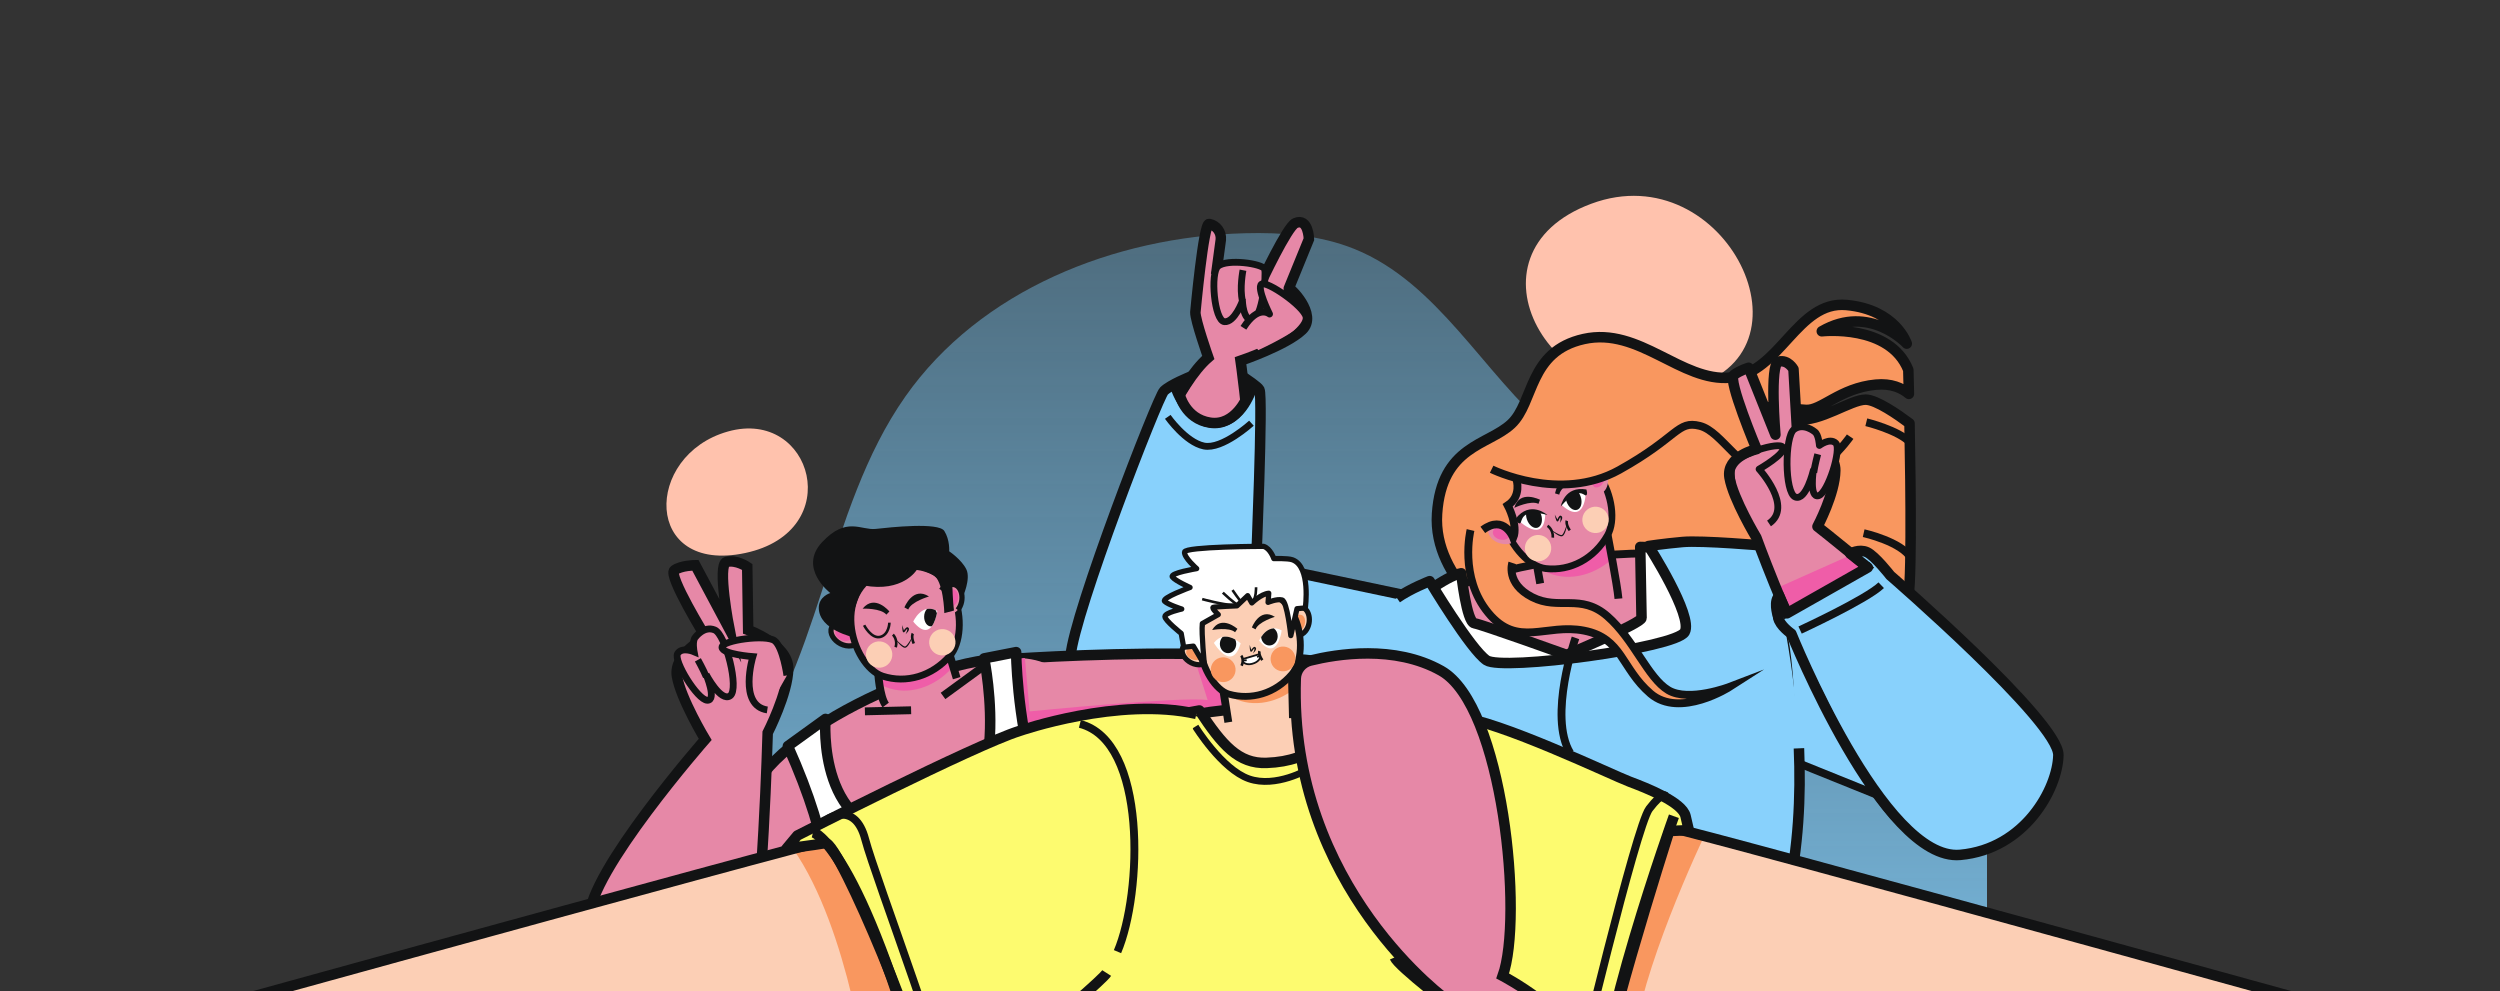 <svg width="1077" height="427" viewBox="0 0 1077 427" fill="none" xmlns="http://www.w3.org/2000/svg">
<rect x="0" y="0" width="1077" height="427" fill="#333333" stroke="none"/>
<path d="M856 294.079C849.178 285.033 841.376 276.739 832.491 269.441C784.717 230.2 714.918 226.083 668.065 185.747C638.692 160.459 619.481 121.865 583.566 107.289C568.672 101.245 552.246 100.053 536.179 100.482C480.112 101.979 422.259 124.941 390.016 170.835C355.242 220.331 354.22 288.768 315.419 335.174C297.094 357.088 271.338 372.66 256.504 397.075C250.845 406.387 247.108 416.56 245 427.136V472.626C246.416 480.588 248.498 488.435 251.155 495.984C258.647 517.278 270.147 536.747 282.914 555.455H856V294.079Z" fill="url(#paint0_linear_873_785)"/>
<path d="M685.544 87.763C743.49 66.267 785.547 153.187 726.667 167.205C667.785 181.225 627.597 109.259 685.544 87.763Z" fill="#FFC2AD"/>
<path d="M313.567 185.897C350.016 175.617 364.97 228.889 321.043 238.235C277.117 247.581 277.117 196.178 313.567 185.897Z" fill="#FFC2AD"/>
<path d="M668.576 488.477C675.599 487.81 667.721 579.066 666.41 593.726H756.752L739.331 442.747L749.85 415.694L614.169 406.345L483.828 593.726H612.941C620.517 577.353 661.647 489.135 668.576 488.477Z" fill="white"/>
<path d="M727.157 423.349C727.157 423.349 733.161 440.359 739.331 442.747" stroke="#121314" stroke-width="3.394" stroke-miterlimit="10" stroke-linejoin="round"/>
<path d="M595.293 433.67C595.293 433.67 611.346 436.345 621.666 418.381" stroke="#121314" stroke-width="3.394" stroke-miterlimit="10" stroke-linejoin="round"/>
<path d="M668.576 488.477C675.599 487.81 667.721 579.066 666.41 593.726H756.752L739.331 442.747L749.85 415.694L614.169 406.345L483.828 593.726H612.941C620.517 577.353 661.647 489.135 668.576 488.477Z" stroke="#121314" stroke-width="4.526" stroke-miterlimit="10" stroke-linejoin="round"/>
<path d="M803.695 172.166C797.229 172.166 784.004 181.865 774.307 180.689C764.608 179.514 754.78 174.959 754.78 174.959C754.78 174.959 771.074 175.987 777.834 176.574C784.593 177.162 792.527 167.171 808.103 165.701C814.754 165.073 819.31 167.127 822.353 169.685C822.209 163.328 822.102 159.352 822.102 159.352C814.115 139.383 784.828 142.712 784.828 142.712C805.462 130.731 821.437 148.036 821.437 148.036C821.437 148.036 816.777 133.393 795.477 131.396C774.178 129.399 766.856 160.684 745.557 162.68C724.256 164.677 706.284 140.715 682.323 146.04C658.36 151.365 661.022 173.329 651.038 182.649C641.054 191.967 621.086 191.967 619.088 221.255C617.091 250.542 649.041 269.845 649.041 269.845C649.041 269.845 639.722 278.498 665.682 287.15C691.641 295.804 706.284 280.494 725.587 282.492C744.89 284.488 744.89 296.469 780.833 302.46C816.777 308.45 815.446 276.501 815.446 276.501C785.493 300.463 761.531 265.185 761.531 265.185C798.14 290.479 820.771 265.852 820.771 265.852C800.561 274.693 775.561 263.826 759.914 254.647C784.473 265.096 818.735 259.735 821.437 259.195C823.725 258.737 823.181 211.732 822.618 182.389C817.733 178.721 808.351 172.166 803.695 172.166Z" fill="#F9975F"/>
<path d="M802.87 229.683C802.87 229.683 819.268 233.359 823.225 240.426" stroke="#121314" stroke-width="3.394" stroke-miterlimit="10"/>
<path d="M804 181.904C804 181.904 817.854 185.295 822.943 190.667" stroke="#121314" stroke-width="3.394" stroke-miterlimit="10"/>
<path d="M803.695 172.166C797.229 172.166 784.004 181.865 774.307 180.689C764.608 179.514 754.78 174.959 754.78 174.959C754.78 174.959 771.074 175.987 777.834 176.574C784.593 177.162 792.527 167.171 808.103 165.701C814.754 165.073 819.31 167.127 822.353 169.685C822.209 163.328 822.102 159.352 822.102 159.352C814.115 139.383 784.828 142.712 784.828 142.712C805.462 130.731 821.437 148.036 821.437 148.036C821.437 148.036 816.777 133.393 795.477 131.396C774.178 129.399 766.856 160.684 745.557 162.68C724.256 164.677 706.284 140.715 682.323 146.04C658.36 151.365 661.022 173.329 651.038 182.649C641.054 191.967 621.086 191.967 619.088 221.255C617.091 250.542 649.041 269.845 649.041 269.845C649.041 269.845 639.722 278.498 665.682 287.15C691.641 295.804 706.284 280.494 725.587 282.492C744.89 284.488 744.89 296.469 780.833 302.46C816.777 308.45 815.446 276.501 815.446 276.501C785.493 300.463 761.531 265.185 761.531 265.185C798.14 290.479 820.771 265.852 820.771 265.852C800.561 274.693 775.561 263.826 759.914 254.647C784.473 265.096 818.735 259.735 821.437 259.195C823.725 258.737 823.181 211.732 822.618 182.389C817.733 178.721 808.351 172.166 803.695 172.166Z" stroke="#121314" stroke-width="4.526" stroke-miterlimit="10" stroke-linejoin="round"/>
<path d="M621.194 356.103C621.194 356.103 498.747 338.954 468.041 277.368C468.041 277.368 495.073 176.044 520.532 153.995C520.532 153.995 514.865 137.873 514.964 134.523C514.964 134.523 518.492 96.066 520.875 96.478C520.899 96.483 520.923 96.486 520.948 96.49C524.118 97.069 526.249 100.093 525.919 103.3L524.171 116.311L543.176 121.891C543.176 121.891 554.517 97.65 558.034 96.124C563.698 93.666 563.879 103.028 563.879 103.028L555.198 124.298C555.232 123.159 567.99 135.514 560.948 142.153C553.907 148.792 534.431 155.406 534.431 155.406C534.431 155.406 546.16 236.697 533.494 252.184C533.494 252.184 623.286 250.671 634.57 278.158C645.855 305.646 621.194 356.103 621.194 356.103Z" fill="#E688A7"/>
<path d="M621.194 356.103C621.194 356.103 498.747 338.954 468.041 277.368C468.041 277.368 495.073 176.044 520.532 153.995C520.532 153.995 514.865 137.873 514.964 134.523C514.964 134.523 518.492 96.066 520.875 96.478C520.899 96.482 520.923 96.486 520.948 96.49C524.118 97.069 526.249 100.093 525.919 103.3L524.171 116.311L543.176 121.891C543.176 121.891 554.517 97.65 558.034 96.124C563.698 93.666 563.879 103.028 563.879 103.028L555.198 124.298C555.232 123.159 567.99 135.514 560.948 142.153C553.907 148.792 534.431 155.406 534.431 155.406C534.431 155.406 546.16 236.697 533.494 252.184C533.494 252.184 623.286 250.671 634.57 278.158C645.855 305.646 621.194 356.103 621.194 356.103Z" stroke="#121314" stroke-width="4.526" stroke-miterlimit="10"/>
<path d="M541.134 242.965C541.134 242.965 544.18 171.105 542.548 167.842C541.937 166.618 536.461 162.973 536.461 162.973L537.331 170.971C537.331 170.971 532.21 183.733 521.333 182.101C510.455 180.469 508.117 169.755 508.117 169.755L512.811 162.277C512.811 162.277 504.151 165.736 501.431 168.455C498.712 171.175 462.817 263.632 461.185 282.668C461.185 282.668 530.8 361.529 623.801 361.529C623.801 361.529 647.116 301.929 641.169 264.017L541.134 242.965Z" fill="#88D1FC"/>
<path d="M503.072 179.579C503.072 179.579 510.718 190.503 518.638 192.142C526.557 193.78 539.12 182.311 539.12 182.311" stroke="#121314" stroke-width="2.942" stroke-miterlimit="10" stroke-linejoin="round"/>
<path d="M541.134 242.965C541.134 242.965 544.18 171.105 542.548 167.842C541.937 166.618 536.461 162.973 536.461 162.973L537.331 170.971C537.331 170.971 532.21 183.733 521.333 182.101C510.455 180.47 508.117 169.755 508.117 169.755L512.811 162.277C512.811 162.277 504.151 165.736 501.431 168.455C498.712 171.175 462.817 263.632 461.185 282.668C461.185 282.668 530.8 361.529 623.801 361.529C623.801 361.529 647.116 301.929 641.169 264.017L541.134 242.965Z" stroke="#121314" stroke-width="4.526" stroke-miterlimit="10" stroke-linejoin="round"/>
<path d="M505.95 167.128C505.95 167.128 510.994 182.779 523.34 182.606C535.687 182.431 540.035 166.781 540.035 166.781" stroke="#121314" stroke-width="3.394" stroke-miterlimit="10"/>
<path d="M524.712 114.689C528.678 111.345 543.865 113.603 544.767 115.891C545.669 118.18 543.689 137.123 539.6 137.714C535.51 138.304 535.249 129.635 535.249 129.635C535.249 129.635 531.872 138.973 527.489 138.585C523.105 138.197 521.318 117.55 524.712 114.689Z" fill="#E688A7"/>
<path d="M535.477 116.409C535.477 116.409 533.929 124.293 535.249 129.635" stroke="#121314" stroke-width="2.942" stroke-miterlimit="10"/>
<path d="M524.712 114.689C528.678 111.345 543.865 113.603 544.767 115.891C545.669 118.18 543.689 137.123 539.6 137.714C535.51 138.304 535.249 129.635 535.249 129.635C535.249 129.635 531.872 138.973 527.489 138.585C523.105 138.197 521.318 117.55 524.712 114.689Z" stroke="#121314" stroke-width="2.942" stroke-miterlimit="10" stroke-linejoin="round"/>
<path d="M542.025 150.849C542.025 150.849 563.669 141.106 562.644 136.448C561.62 131.79 545.69 120.833 543.465 122.407C541.239 123.981 546.918 135.291 546.918 135.291C546.918 135.291 542.104 131.082 535.663 141.226" fill="#E688A7"/>
<path d="M551.525 148.706C551.525 148.706 563.669 141.106 562.644 136.448C561.62 131.79 545.69 120.833 543.465 122.406C541.239 123.981 546.918 135.291 546.918 135.291C546.918 135.291 542.104 131.081 535.663 141.226" stroke="#121314" stroke-width="2.942" stroke-miterlimit="10" stroke-linejoin="round"/>
<path d="M713.037 240.443C713.037 240.443 750.325 231.284 766.681 239.79C783.034 248.294 868.078 314.366 868.078 314.366L837.985 354.271L722.85 307.825L713.037 240.443Z" fill="#88D1FC"/>
<path d="M713.037 240.443C713.037 240.443 750.325 231.284 766.681 239.79C783.034 248.294 868.078 314.366 868.078 314.366L837.985 354.271L722.85 307.825L713.037 240.443Z" stroke="#121314" stroke-width="3.394" stroke-miterlimit="10"/>
<path d="M614.169 403.462C614.169 403.462 606.439 345.539 604.727 274.267C603.939 241.387 742.087 226.581 759.629 249.239C780.707 276.464 771.523 399.49 749.85 412.811C728.179 426.131 614.317 422.285 614.169 403.462Z" fill="#E688A7"/>
<path d="M614.169 403.462C614.169 403.462 606.439 345.539 604.727 274.267C603.939 241.387 742.087 226.581 759.629 249.239C780.707 276.464 771.523 399.49 749.85 412.811C728.179 426.131 614.317 422.285 614.169 403.462Z" stroke="#121314" stroke-width="3.394" stroke-miterlimit="10"/>
<path d="M629.5 246.961C629.5 246.961 631.768 267.938 635.17 268.506C638.572 269.072 674.857 282.112 674.857 282.112C674.857 282.112 707.174 268.506 707.174 266.237C707.174 263.97 706.607 235.622 706.607 235.622L729.286 236.188L737.79 280.411L719.08 307.625L660.117 314.43L617.594 302.523L607.956 260.001C607.956 260.001 622.697 248.095 629.5 246.961Z" fill="white"/>
<path d="M629.5 246.961C629.5 246.961 631.768 267.938 635.17 268.506C638.572 269.072 674.857 282.112 674.857 282.112C674.857 282.112 707.174 268.506 707.174 266.237C707.174 263.97 706.607 235.622 706.607 235.622L729.286 236.188L737.79 280.411L719.08 307.625L660.117 314.43L617.594 302.523L607.956 260.001C607.956 260.001 622.697 248.095 629.5 246.961Z" stroke="#121314" stroke-width="4.526" stroke-miterlimit="10" stroke-linejoin="round"/>
<path d="M615.894 250.362C615.894 250.362 633.581 279.904 640.439 284.475C647.297 289.046 721.969 279.142 725.777 272.284C729.587 265.426 710.206 235.215 710.206 235.215C710.206 235.215 716.483 234.253 724.865 233.491C733.247 232.729 760.562 235.114 760.562 235.114C760.562 235.114 785.972 315.715 769.971 386.576C769.971 386.576 769.209 420.865 763.876 423.15C758.541 425.436 613.771 420.865 601.58 414.007C589.389 407.149 603.866 373.623 603.866 373.623C603.866 373.623 595.287 271.394 596.049 264.536C596.811 257.679 615.894 250.362 615.894 250.362Z" fill="#88D1FC"/>
<path d="M612.493 400.036C613.64 400.799 682.819 418.764 696.197 416.852C709.574 414.942 764.231 390.48 764.231 390.48" stroke="#121314" stroke-width="3.394" stroke-miterlimit="10"/>
<path d="M601.79 257.632C607.656 253.52 615.894 250.362 615.894 250.362C615.894 250.362 633.582 279.903 640.439 284.475C647.297 289.046 721.969 279.141 725.777 272.284C729.587 265.426 710.207 235.215 710.207 235.215C710.207 235.215 716.483 234.253 724.865 233.491C733.247 232.729 760.562 235.114 760.562 235.114" stroke="#121314" stroke-width="4.526" stroke-miterlimit="10" stroke-linejoin="round"/>
<path d="M774.985 322.378C775.852 343.017 774.789 365.238 769.971 386.576C769.971 386.576 769.209 420.865 763.876 423.15C758.541 425.436 613.771 420.865 601.58 414.007C589.39 407.149 603.866 373.623 603.866 373.623C603.866 373.623 599.151 317.429 597.023 285.573" stroke="#121314" stroke-width="4.526" stroke-miterlimit="10" stroke-linejoin="round"/>
<path d="M678.722 274.8C678.722 274.8 666.862 308.59 676.429 324.377" stroke="#121314" stroke-width="3.394" stroke-miterlimit="10"/>
<path d="M689.411 225.345C684.91 224.113 663.028 234.215 663.028 234.215C663.028 234.215 655.646 260.69 680.985 260.831C701.901 260.947 693.913 226.577 689.411 225.345Z" fill="#E688A7"/>
<path d="M663.028 234.215C663.028 234.215 684.91 224.114 689.411 225.346C691.416 225.895 694.108 233.022 694.633 240.746C685.993 248.456 674.404 250.884 665.132 245.926C664.096 245.372 663.049 244.413 662.045 243.174C661.911 238.25 663.028 234.215 663.028 234.215Z" fill="#EF5DA8"/>
<path d="M662.045 243.173C662.244 244.383 663.516 251.382 663.516 251.382" stroke="#121314" stroke-width="3.394" stroke-miterlimit="10"/>
<path d="M692.567 230.518C692.567 230.518 696.754 252.176 697.232 257.902" stroke="#121314" stroke-width="3.394" stroke-miterlimit="10"/>
<path d="M660.441 198.401C686.847 185.1 699.455 218.342 692.567 230.518C686.787 240.735 676.502 246.122 665.937 244.939C652.066 243.384 634.335 211.551 660.441 198.401Z" fill="#E688A7"/>
<path d="M660.441 198.401C686.847 185.1 699.455 218.342 692.567 230.518C686.787 240.735 676.502 246.122 665.937 244.939C652.066 243.384 634.335 211.551 660.441 198.401Z" stroke="#121314" stroke-width="2.942" stroke-miterlimit="10"/>
<path d="M665.712 221.184C665.712 221.184 657.179 216.632 654.108 224.139C654.108 224.139 665.403 235.122 665.712 221.184Z" fill="white"/>
<path d="M663.908 221.681C663.734 221.152 663.497 220.677 663.234 220.239C661.618 219.794 659.462 219.528 657.547 220.359C657.332 221.343 657.383 222.518 657.776 223.71C658.625 226.272 660.686 227.895 662.379 227.335C664.07 226.774 664.757 224.243 663.908 221.681Z" fill="#121314"/>
<path d="M666.614 221.852C666.614 221.852 659.2 215.271 652.865 223.553C652.865 223.553 653.92 225.922 654.892 225.426C655.863 224.93 654.696 218.637 666.614 221.852Z" fill="#121314"/>
<path d="M672.813 217.612C672.813 217.612 676.365 208.818 683.164 211.984C683.164 211.984 683.049 226.716 672.813 217.612Z" fill="white"/>
<path d="M680.963 213.977C680.611 212.911 680.043 212.024 679.387 211.373C677.263 211.714 675.639 213.216 674.539 214.664C674.596 215.105 674.682 215.553 674.832 216.006C675.681 218.568 677.74 220.191 679.434 219.631C681.126 219.07 681.812 216.538 680.963 213.977Z" fill="#121314"/>
<path d="M672.38 218.166C672.38 218.166 673.917 209.221 683.416 210.865C683.416 210.865 684.188 213.135 683.217 213.409C682.247 213.682 680.364 209.03 672.38 218.166Z" fill="#121314"/>
<path d="M691.726 220.351C693.723 222.771 693.378 226.351 690.959 228.347C688.538 230.344 684.957 229.999 682.961 227.579C680.965 225.158 681.309 221.577 683.73 219.581C686.15 217.586 689.731 217.93 691.726 220.351Z" fill="#FCCFB5"/>
<path d="M666.979 232.527C668.974 234.947 668.629 238.527 666.209 240.523C663.789 242.519 660.209 242.175 658.212 239.754C656.216 237.334 656.562 233.754 658.981 231.758C661.402 229.762 664.982 230.106 666.979 232.527Z" fill="#FCCFB5"/>
<path d="M687.367 200.186C684.917 200.725 683.938 202.027 683.258 203.614C684.786 206.666 686.836 210.316 688.948 212.76C690.167 212.484 691.267 211.715 691.898 210.51C694.342 205.845 691.507 199.276 687.367 200.186Z" fill="#E688A7"/>
<path d="M687.674 202.358C685.677 202.965 684.968 205.535 685.363 207.53C685.802 208.287 686.258 209.035 686.727 209.754C687.228 210.033 687.852 210.095 688.593 209.834C692.532 208.444 691.34 201.242 687.674 202.358Z" fill="#EF5DA8"/>
<path d="M652.387 225.457C652.387 225.457 644.117 222.24 641.532 227.169C638.948 232.098 649.395 238.255 654.752 231.36L652.387 225.457Z" fill="#E688A7"/>
<path d="M643.499 228.202C641.456 231.445 648.09 234.491 650.467 231.057C652.846 227.623 645.54 224.958 643.499 228.202Z" fill="#EF5DA8"/>
<path d="M669.787 221.683L670.934 223.793C670.934 223.793 671.637 221.907 672.331 222.151C674.134 222.783 671.787 225.462 671.958 225.313C672.129 225.163 672.564 222.522 672.117 222.943C671.668 223.363 671.548 224.705 670.907 224.661C670.265 224.617 669.787 221.683 669.787 221.683Z" fill="#121314"/>
<path d="M669.924 212.553C669.924 212.553 671.629 202.765 679.349 205.813C679.349 205.813 672.321 209.476 671.731 213.099L669.924 212.553Z" fill="#121314"/>
<path d="M663.417 215.289C663.417 215.289 654.569 210.771 652.365 218.771C652.365 218.771 659.518 215.357 662.767 217.062L663.417 215.289Z" fill="#121314"/>
<path d="M641.532 227.169C641.532 227.169 646.728 221.901 651.928 231.698C651.928 231.698 653.128 223.7 649.528 217.701C649.528 217.701 654.326 215.102 653.328 206.703C653.328 206.703 688.92 211.303 696.718 201.904C696.718 201.904 690.919 181.909 664.325 185.107C644.646 187.476 630.537 210.642 641.532 227.169Z" fill="#F9975F"/>
<path d="M653.328 206.703C653.328 206.703 655.574 213.712 649.529 217.701C649.529 217.701 654.08 226.194 651.928 231.698C651.928 231.698 648.019 221.396 638.798 228.275" stroke="#121314" stroke-width="3.394" stroke-miterlimit="10"/>
<path d="M642.599 202.139C642.599 202.139 671.954 216.718 697.546 202.48C723.137 188.24 722.53 181.032 732.259 183.464C741.987 185.896 749.505 203.805 766.086 206.459C782.67 209.112 797.042 188.108 797.042 188.108" stroke="#121314" stroke-width="3.394" stroke-miterlimit="10"/>
<path d="M668.157 228.229C668.955 228.712 669.737 229.206 670.538 229.654C670.943 229.869 671.341 230.089 671.753 230.258C672.139 230.425 672.636 230.584 672.858 230.472C673.137 230.332 673.398 229.914 673.593 229.53C673.803 229.136 673.975 228.715 674.152 228.292C674.492 227.441 674.781 226.561 675.093 225.682C675.005 226.613 674.818 227.53 674.555 228.431C674.436 228.886 674.259 229.327 674.064 229.766C673.842 230.191 673.642 230.652 673.101 230.972C672.768 231.117 672.481 231.056 672.236 230.997C671.986 230.932 671.757 230.844 671.54 230.738C671.107 230.524 670.696 230.291 670.315 230.015C669.542 229.481 668.815 228.894 668.157 228.229Z" fill="#121314"/>
<path d="M666.668 226.532C666.668 226.532 669.189 228.041 668.948 231.613" stroke="#121314" stroke-width="1.131" stroke-miterlimit="10"/>
<path d="M674.985 224.335C674.985 224.335 674.42 225.767 676.24 228.479" stroke="#121314" stroke-width="1.131" stroke-miterlimit="10"/>
<path d="M633.505 228.347C633.505 228.347 628.492 248.687 641.169 264.016C653.844 279.346 665.931 268.439 682.44 271.681C698.948 274.924 698.359 287.894 711.035 298.802C723.711 309.709 745.23 295.854 745.23 295.854C745.23 295.854 727.542 302.635 718.699 297.328C709.855 292.021 703.96 275.513 692.463 265.49C680.965 255.468 671.532 263.132 660.036 257.236C648.539 251.341 651.486 242.497 651.486 242.497L633.505 228.347Z" fill="#F9975F"/>
<path d="M633.505 228.347C633.505 228.347 628.492 248.687 641.169 264.016C653.844 279.346 665.931 268.439 682.44 271.681C698.948 274.924 698.359 287.894 711.035 298.802C723.711 309.709 745.23 295.854 745.23 295.854C745.23 295.854 727.542 302.635 718.699 297.328C709.855 292.021 703.96 275.513 692.463 265.49C680.965 255.468 671.532 263.132 660.036 257.236C648.539 251.341 651.486 242.497 651.486 242.497" stroke="#121314" stroke-width="3.394" stroke-miterlimit="10"/>
<path d="M756.634 231.581C756.634 231.581 746.633 214.986 745.062 205.736C743.493 196.485 756.74 193.494 756.74 193.494C756.74 193.494 744.2 163.609 746.924 161.555C749.65 159.5 753.312 158.439 753.312 158.439L764.842 187.261C764.842 187.261 762.233 156.805 766.244 155.79C770.256 154.776 772.632 159.062 772.632 159.062L774.24 186.748C774.24 186.748 790.757 192.647 790.644 202.665C790.53 212.682 782.962 226.842 782.962 226.842C782.962 226.842 888.676 309.379 883.272 330.552C877.867 351.725 852.374 359.612 838.141 360.06C803.364 361.155 756.634 231.581 756.634 231.581Z" fill="#E688A7"/>
<path d="M797.9 238.846L765.151 253.461C768.258 261.061 772.091 270.083 776.445 279.622L804.554 272.093L814.961 253.082C808.673 247.73 802.83 242.878 797.9 238.846Z" fill="#EF5DA8"/>
<path d="M756.634 231.581C756.634 231.581 746.633 214.986 745.062 205.736C743.493 196.485 756.74 193.494 756.74 193.494C756.74 193.494 744.2 163.609 746.924 161.555C749.65 159.5 753.312 158.439 753.312 158.439L764.842 187.261C764.842 187.261 762.233 156.805 766.244 155.79C770.256 154.776 772.632 159.062 772.632 159.062L774.24 186.748C774.24 186.748 790.757 192.647 790.644 202.665C790.53 212.682 782.962 226.842 782.962 226.842C782.962 226.842 888.676 309.379 883.272 330.552C877.867 351.725 852.374 359.612 838.141 360.06C803.364 361.155 756.634 231.581 756.634 231.581Z" stroke="#121314" stroke-width="4.526" stroke-miterlimit="10" stroke-linejoin="round"/>
<path d="M769.826 264.216L804.619 244.469L797.097 238.513C797.097 238.513 800.858 236.319 804.306 237.887C807.753 239.453 814.336 247.917 814.336 247.917C814.336 247.917 887.058 310.921 886.744 325.34C886.431 339.759 872.325 365.776 844.428 368.283C811.244 371.266 771.706 272.993 771.706 272.993C771.706 272.993 766.691 269.545 766.064 266.097C765.437 262.649 766.388 256.502 766.388 256.502L769.826 264.216Z" fill="#88D1FC"/>
<path d="M775.478 271.426C775.478 271.426 804.075 258.228 810.429 252.116" stroke="#121314" stroke-width="3.394" stroke-miterlimit="10"/>
<path d="M769.826 264.216L804.619 244.469L797.097 238.513C797.097 238.513 800.858 236.319 804.306 237.887C807.753 239.453 814.336 247.917 814.336 247.917C814.336 247.917 887.058 310.921 886.744 325.34C886.431 339.759 872.325 365.776 844.428 368.283C811.244 371.266 771.706 272.993 771.706 272.993C771.706 272.993 766.691 269.545 766.064 266.097C765.437 262.649 766.388 256.502 766.388 256.502L769.826 264.216Z" stroke="#121314" stroke-width="4.526" stroke-miterlimit="10" stroke-linejoin="round"/>
<path d="M767.787 265.253C767.787 265.253 803.528 245.7 806.27 243.312" stroke="#121314" stroke-width="3.394" stroke-miterlimit="10"/>
<path d="M821.929 357.35C802.024 343.106 771.706 272.993 771.706 272.993C771.706 272.993 766.305 269.707 765.292 265.068C765.292 265.068 763.156 258.482 766.328 256.144" stroke="#121314" stroke-width="3.394" stroke-miterlimit="10"/>
<path d="M781.746 185.988C781.746 185.988 776.939 181.926 772.857 184.992C768.776 188.058 768.778 212.313 773.408 214.112C778.039 215.912 781.186 202.617 781.186 202.617C781.186 202.617 779.362 214.694 783.424 213.551C787.487 212.408 793.431 193.418 790.873 190.923C788.316 188.427 783.793 191.9 783.793 191.9C783.793 191.9 783.522 187.125 781.746 185.988Z" fill="#E688A7"/>
<path d="M783.071 195.675C783.071 195.675 781.824 200.349 781.357 203.621" stroke="#121314" stroke-width="2.942" stroke-miterlimit="10" stroke-linejoin="round"/>
<path d="M781.746 185.988C781.746 185.988 776.939 181.926 772.857 184.992C768.776 188.058 768.778 212.313 773.408 214.112C778.039 215.912 781.186 202.617 781.186 202.617C781.186 202.617 779.362 214.694 783.424 213.551C787.487 212.408 793.431 193.418 790.873 190.923C788.316 188.427 783.793 191.9 783.793 191.9C783.793 191.9 783.522 187.125 781.746 185.988Z" stroke="#121314" stroke-width="2.942" stroke-miterlimit="10" stroke-linejoin="round"/>
<path d="M748.073 215.739C748.073 215.739 744.368 204.038 746.413 199.949C748.457 195.86 766.724 189.987 768.086 192.714C769.45 195.44 757.813 202.101 757.813 202.101C757.813 202.101 772.654 218.352 762.089 225.509" stroke="#121314" stroke-width="2.942" stroke-miterlimit="10" stroke-linejoin="round"/>
<path d="M396.083 508.697L399.111 524.587L390.787 593.444H611.74L523.946 423.11L396.083 508.697Z" fill="#121314"/>
<path d="M611.74 593.444L523.946 423.11L396.083 508.697L399.111 524.587L390.787 593.444" stroke="#E688A7" stroke-width="3.394" stroke-miterlimit="10"/>
<path d="M430.943 284.193C430.943 284.193 580.591 272.798 610.217 297.866L595.024 367.753L441.578 387.503L430.943 284.193Z" fill="#E688A7"/>
<path d="M430.943 284.193C430.943 284.193 580.591 272.798 610.217 297.866L595.024 367.753L441.578 387.503L430.943 284.193Z" stroke="#121314" stroke-width="4.526" stroke-miterlimit="10" stroke-linejoin="round"/>
<path d="M507.549 412.025C507.549 412.025 488.277 356.857 457.604 292.5C443.453 262.811 326.046 312.357 322.781 346.632C319.516 380.908 365.375 479.571 390.727 481.664C416.079 483.756 515.921 428.884 507.549 412.025Z" fill="#E688A7"/>
<path d="M440.529 283.56C403.924 280.619 325.441 318.697 322.781 346.632C319.516 380.908 365.375 479.571 390.727 481.664C416.079 483.756 515.921 428.884 507.549 412.025C507.549 412.025 495.845 378.522 476.163 333.278" stroke="#121314" stroke-width="4.526" stroke-miterlimit="10"/>
<path d="M441.298 384.782L540.37 364.667L572.305 285.524C554.868 282.981 534.114 281.926 513.943 281.674L520.247 301.578C508.825 299.947 443.562 306.472 443.562 306.472L441.52 283.503C434.858 283.895 430.943 284.193 430.943 284.193L441.298 384.782Z" fill="#EF5DA8"/>
<path d="M355.611 309.712C355.611 309.712 351.303 362.332 395.345 359.689C439.386 357.047 423.958 283.632 423.958 283.632L437.748 280.934C437.748 280.934 438.506 390.519 500.163 386.995L523.946 423.11C523.946 423.11 398.839 518.149 390.03 515.506C381.223 512.863 353.064 446.011 340.733 420.467C340.733 420.467 378.179 407.726 339.423 321.403L355.611 309.712Z" fill="white"/>
<path d="M379.247 479.362C379.247 479.362 420.506 489.343 433.149 480.693C445.793 472.042 497.699 408.156 497.699 408.156" stroke="#121314" stroke-width="4.526" stroke-miterlimit="10" stroke-linejoin="round"/>
<path d="M355.611 309.712C355.611 309.712 351.303 362.332 395.345 359.689C439.386 357.047 423.958 283.632 423.958 283.632L437.748 280.934C437.748 280.934 438.506 390.519 500.164 386.995L523.946 423.11C523.946 423.11 398.839 518.149 390.03 515.506C381.223 512.863 353.064 446.011 340.733 420.467C340.733 420.467 378.179 407.726 339.423 321.403L355.611 309.712Z" stroke="#121314" stroke-width="4.526" stroke-miterlimit="10" stroke-linejoin="round"/>
<path d="M253.821 395.609C253.579 375.835 303.802 318.534 303.802 318.534C303.802 318.534 293.289 301.088 291.638 291.364C289.987 281.64 304.087 274.576 304.087 274.576C304.087 274.576 287.64 247.859 290.504 245.7C293.369 243.54 299.552 243.502 299.552 243.502L314.228 271.024C314.228 271.024 308.794 243.14 313.012 242.074C317.23 241.007 321.902 244.224 321.902 244.224L322.312 271.404C322.312 271.404 339.675 277.605 339.555 288.135C339.435 298.667 330.722 315.678 330.722 315.678C330.722 315.678 328.566 394.484 322.885 416.742C317.203 438.999 290.386 448.651 275.442 447.762C260.498 446.873 254.063 415.382 253.821 395.609Z" fill="#E688A7"/>
<path d="M253.821 395.609C253.579 375.835 303.802 318.534 303.802 318.534C303.802 318.534 293.289 301.088 291.638 291.364C289.987 281.64 304.087 274.576 304.087 274.576C304.087 274.576 287.64 247.859 290.504 245.7C293.369 243.54 299.552 243.502 299.552 243.502L314.228 271.024C314.228 271.024 308.794 243.14 313.012 242.074C317.23 241.007 321.902 244.224 321.902 244.224L322.312 271.404C322.312 271.404 339.675 277.605 339.555 288.135C339.435 298.667 330.722 315.678 330.722 315.678C330.722 315.678 328.566 394.484 322.885 416.742C317.203 438.999 290.386 448.651 275.442 447.762C260.498 446.873 254.063 415.382 253.821 395.609Z" stroke="#121314" stroke-width="4.526" stroke-miterlimit="10"/>
<path d="M299.546 274.547C299.546 274.547 303.205 269.425 307.915 271.393C312.625 273.36 318.593 296.868 314.548 299.753C310.504 302.637 304.18 290.526 304.18 290.526C304.18 290.526 308.922 301.782 304.703 301.674C300.484 301.566 290.049 284.624 291.913 281.575C293.778 278.527 299.016 280.78 299.016 280.78C299.016 280.78 298.104 276.084 299.546 274.547Z" fill="#E688A7"/>
<path d="M300.646 284.262C300.646 284.262 303.004 288.485 304.262 291.542" stroke="#121314" stroke-width="2.942" stroke-miterlimit="10"/>
<path d="M299.546 274.547C299.546 274.547 303.205 269.425 307.915 271.393C312.625 273.36 318.593 296.868 314.548 299.753C310.504 302.637 304.18 290.526 304.18 290.526C304.18 290.526 308.922 301.782 304.703 301.674C300.484 301.566 290.049 284.624 291.913 281.575C293.778 278.527 299.016 280.78 299.016 280.78C299.016 280.78 298.104 276.084 299.546 274.547Z" stroke="#121314" stroke-width="2.942" stroke-miterlimit="10"/>
<path d="M339.002 290.994C339.002 290.994 337.31 278.839 333.704 276.028C330.099 273.216 311.084 275.778 311.027 278.825C310.97 281.872 324.339 282.878 324.339 282.878C324.339 282.878 317.938 303.933 330.555 305.847" fill="#E688A7"/>
<path d="M339.002 290.994C339.002 290.994 337.31 278.839 333.704 276.028C330.099 273.216 311.084 275.778 311.027 278.825C310.97 281.872 324.339 282.878 324.339 282.878C324.339 282.878 317.938 303.933 330.555 305.847" stroke="#121314" stroke-width="2.942" stroke-miterlimit="10"/>
<path d="M369.748 270.086C369.748 270.086 362.296 265.268 358.772 269.575C355.248 273.883 364.24 282.019 370.876 276.344L369.748 270.086Z" fill="#E688A7"/>
<path d="M369.748 270.086C369.748 270.086 362.296 265.268 358.772 269.575C355.248 273.883 364.24 282.019 370.876 276.344L369.748 270.086Z" stroke="#121314" stroke-width="2.263" stroke-miterlimit="10"/>
<path d="M360.489 270.983C357.835 273.749 363.719 278.069 366.741 275.184C369.763 272.299 363.144 268.217 360.489 270.983Z" fill="#EF5DA8"/>
<path d="M403.405 272.799C398.793 272.083 378.192 284.592 378.192 284.592C378.192 284.592 373.847 311.73 399.039 309.008C419.835 306.763 408.016 273.515 403.405 272.799Z" fill="#E688A7"/>
<path d="M372.602 306.449L392.508 305.974" stroke="#121314" stroke-width="3.394" stroke-miterlimit="10"/>
<path d="M406.252 299.813L423.787 287.017" stroke="#121314" stroke-width="3.394" stroke-miterlimit="10"/>
<path d="M378.192 284.592C378.192 284.592 398.793 272.083 403.405 272.799C405.459 273.118 408.938 279.896 410.332 287.512C402.618 296.147 391.378 299.87 381.605 295.988C380.512 295.555 379.366 294.722 378.227 293.603C377.538 288.725 378.192 284.592 378.192 284.592Z" fill="#EF5DA8"/>
<path d="M409.225 282.517L412.132 292.149" stroke="#121314" stroke-width="3.394" stroke-miterlimit="10"/>
<path d="M378.302 289.436C378.302 289.436 378.845 300.109 381.559 303.727" stroke="#121314" stroke-width="3.394" stroke-miterlimit="10"/>
<path d="M384.227 244.587C412.772 236.878 418.423 271.979 409.225 282.518C401.504 291.359 390.345 294.564 380.234 291.277C366.961 286.961 356.006 252.207 384.227 244.587Z" fill="#E688A7"/>
<path d="M384.227 244.587C412.772 236.878 418.423 271.979 409.225 282.518C401.504 291.359 390.345 294.564 380.234 291.277C366.961 286.961 356.006 252.207 384.227 244.587Z" stroke="#121314" stroke-width="2.942" stroke-miterlimit="10"/>
<path d="M410.975 274.028C412.443 276.801 411.384 280.238 408.611 281.705C405.837 283.173 402.401 282.114 400.934 279.341C399.466 276.569 400.524 273.13 403.297 271.664C406.071 270.196 409.508 271.255 410.975 274.028Z" fill="#FCCFB5"/>
<path d="M383.755 279.329C385.222 282.102 384.164 285.539 381.391 287.008C378.618 288.474 375.181 287.416 373.713 284.644C372.246 281.87 373.304 278.433 376.077 276.965C378.85 275.498 382.287 276.556 383.755 279.329Z" fill="#FCCFB5"/>
<path d="M410.241 251.759C407.733 251.792 406.512 252.871 405.526 254.289C406.406 257.586 407.679 261.575 409.257 264.394C410.505 264.368 411.739 263.837 412.6 262.783C415.933 258.707 414.479 251.702 410.241 251.759Z" fill="#E688A7"/>
<path d="M412.6 262.783C415.933 258.707 414.479 251.702 410.241 251.759C407.733 251.792 406.512 252.871 405.526 254.289" stroke="#121314" stroke-width="2.263" stroke-miterlimit="10"/>
<path d="M410.103 253.948C408.025 254.141 406.813 256.515 406.799 258.548C407.077 259.378 407.371 260.202 407.687 261.001C408.12 261.376 408.72 261.562 409.497 261.456C413.636 260.888 413.92 253.594 410.103 253.948Z" fill="#EF5DA8"/>
<path d="M410.241 251.759C410.241 251.759 410.498 259.653 410.966 263.029L406.813 264.13C406.813 264.13 406.463 249.766 401.908 247.663C397.353 245.561 394.9 245.561 394.9 245.561C394.9 245.561 388.945 255.37 372.127 252.218C372.127 252.218 364.332 267.128 367.879 274.563C367.879 274.563 352.937 271.484 352.727 261.994C352.615 256.979 357.692 255.477 357.692 255.477C357.692 255.477 343.664 244.758 354.175 233.546C364.686 222.335 370.937 228.557 377.244 227.856C383.55 227.157 404.361 224.889 406.813 228.743C409.266 232.597 408.916 237.502 408.916 237.502C408.916 237.502 414.17 241.006 416.273 245.21C418.375 249.415 414.69 257.339 414.69 257.339L414.325 255.777C413.854 253.762 412.263 252.198 410.241 251.759Z" fill="#121314"/>
<path d="M393.422 267.788C393.422 267.788 397.123 259.419 403.792 263.22C403.792 263.22 401.784 277.992 393.422 267.788Z" fill="white"/>
<path d="M403.009 262.828C401.651 262.223 400.426 262.12 399.343 262.333C398.603 263.079 398.116 264.313 398.116 265.716C398.116 267.993 399.395 269.841 400.973 269.841C401.13 269.841 401.284 269.809 401.436 269.773C402.688 268.109 403.341 265.565 403.621 264.187C403.479 263.676 403.271 263.214 403.009 262.828Z" fill="#121314"/>
<path d="M372.263 269.349C372.263 269.349 375.415 275.495 379.377 274.342C383.069 273.266 383.157 268.247 383.157 268.247" stroke="#121314" stroke-width="1.131" stroke-miterlimit="10"/>
<path d="M388.69 269.274L389.388 271.57C389.388 271.57 390.458 269.866 391.088 270.245C392.727 271.226 389.887 273.379 390.086 273.267C390.283 273.155 391.242 270.654 390.718 270.976C390.195 271.298 389.807 272.589 389.187 272.416C388.567 272.244 388.69 269.274 388.69 269.274Z" fill="#121314"/>
<path d="M389.616 261.675C389.616 261.675 393.259 252.432 400.205 256.971C400.205 256.971 392.584 259.145 391.276 262.573L389.616 261.675Z" fill="#121314"/>
<path d="M383.149 263.423C383.149 263.423 376.843 255.746 371.627 262.201C371.627 262.201 379.548 261.928 381.846 264.789L383.149 263.423Z" fill="#121314"/>
<path d="M385.775 275.357C386.46 275.992 387.126 276.633 387.821 277.233C388.173 277.525 388.52 277.82 388.889 278.069C389.233 278.31 389.688 278.566 389.927 278.501C390.229 278.419 390.569 278.063 390.838 277.727C391.123 277.384 391.377 277.006 391.634 276.626C392.14 275.862 392.599 275.058 393.082 274.26C392.809 275.154 392.442 276.014 392.002 276.845C391.792 277.266 391.531 277.661 391.25 278.051C390.949 278.424 390.659 278.835 390.066 279.039C389.709 279.115 389.441 278.997 389.213 278.889C388.981 278.776 388.775 278.644 388.584 278.496C388.203 278.199 387.847 277.888 387.528 277.542C386.88 276.863 386.286 276.141 385.775 275.357Z" fill="#121314"/>
<path d="M384.659 273.396C384.659 273.396 386.824 275.381 385.869 278.832" stroke="#121314" stroke-width="1.131" stroke-miterlimit="10"/>
<path d="M393.246 272.919C393.246 272.919 392.405 274.207 393.642 277.23" stroke="#121314" stroke-width="1.131" stroke-miterlimit="10"/>
<path d="M479.13 456.823C479.13 456.823 470.3 402.548 466.774 335.554C465.147 304.647 584.488 292.912 602.576 319.792C620.664 346.672 627.034 448.856 607.007 461.968C586.981 475.08 479.776 474.525 479.13 456.823Z" fill="#FCCFB5"/>
<path d="M479.13 456.823C479.13 456.823 470.3 402.548 466.774 335.554C465.147 304.647 584.488 292.912 602.576 319.792C620.664 346.672 627.034 448.856 607.007 461.968C586.981 475.08 479.776 474.525 479.13 456.823Z" stroke="#121314" stroke-width="4.526" stroke-miterlimit="10" stroke-linejoin="round"/>
<path d="M456.182 504.428C486.103 505.221 541.085 516.644 550.403 516.269C571.869 515.405 611.06 497.642 632.169 494.696C632.77 460.044 619.027 338.023 608.283 322.057C604.201 315.991 589.458 307.473 577.618 305.117C574.066 317.282 566.155 327.9 545.644 328.66C533.58 329.107 526.534 321.069 516.693 306.072C490.173 310.702 465.484 318.665 466.186 332.012C467.66 360.017 453.887 483.904 456.182 504.428Z" fill="#FDFB6F"/>
<path d="M514.974 312.998C514.974 312.998 526.364 331.44 538.027 335.508C549.689 339.576 563.52 331.44 563.52 331.44" stroke="#121314" stroke-width="2.942" stroke-miterlimit="10"/>
<path d="M456.182 504.428C486.103 505.221 541.085 516.644 550.403 516.269C571.869 515.405 611.06 497.642 632.169 494.696C632.77 460.044 619.027 338.023 608.283 322.057C604.201 315.991 589.458 307.473 577.618 305.117C574.066 317.282 566.155 327.9 545.644 328.66C533.58 329.107 526.534 321.069 516.693 306.072C490.173 310.702 465.484 318.665 466.186 332.012C467.66 360.017 453.887 483.904 456.182 504.428Z" stroke="#121314" stroke-width="4.526" stroke-miterlimit="10" stroke-linejoin="round"/>
<path d="M520.317 278.612C520.317 278.612 513.242 274.174 509.982 278.273C506.721 282.371 515.286 289.91 521.456 284.486L520.317 278.612Z" fill="#FCCFB5"/>
<path d="M511.616 279.576C509.153 282.212 514.745 286.201 517.552 283.447C520.358 280.696 514.078 276.939 511.616 279.576Z" fill="#F9975F"/>
<path d="M520.317 278.612C520.317 278.612 513.242 274.174 509.982 278.273C506.721 282.371 515.286 289.91 521.456 284.486L520.317 278.612Z" stroke="#121314" stroke-width="2.263" stroke-miterlimit="10"/>
<path d="M553.746 281.961C549.595 280.528 528.428 288.674 528.428 288.674C528.428 288.674 519.876 313.082 543.66 314.766C563.294 316.156 557.896 283.394 553.746 281.961Z" fill="#FCCFB5"/>
<path d="M528.428 288.674C528.428 288.674 549.595 280.528 553.746 281.961C555.595 282.599 557.685 289.457 557.705 296.742C549.12 303.452 538.09 305.024 529.688 299.799C528.747 299.216 527.825 298.253 526.958 297.026C527.132 292.394 528.428 288.674 528.428 288.674Z" fill="#F9975F"/>
<path d="M556.556 290.403L557.008 309.341" stroke="#121314" stroke-width="3.394" stroke-miterlimit="10"/>
<path d="M529.165 311.15L526.958 297.026" stroke="#121314" stroke-width="3.394" stroke-miterlimit="10"/>
<path d="M555.418 272.292C554.479 271.247 553.156 268.053 554.452 265.933C555.779 263.756 556.627 261.626 560.055 261.54C564.041 261.441 565.485 268.018 562.392 271.889C560.763 273.929 557.499 274.871 555.754 272.929L555.418 272.292Z" fill="#FCCFB5"/>
<path d="M555.418 272.292C554.479 271.247 553.156 268.053 554.452 265.933C555.779 263.756 556.627 261.626 560.055 261.54C564.041 261.441 565.485 268.018 562.392 271.889C560.763 273.929 557.499 274.871 555.754 272.929L555.418 272.292Z" stroke="#121314" stroke-width="2.263" stroke-miterlimit="10"/>
<path d="M559.677 264.815C563.265 264.442 563.075 271.308 559.187 271.887C555.299 272.465 556.089 265.19 559.677 264.815Z" fill="#F9975F"/>
<path d="M532.55 255.034C559.311 247.415 565.076 280.37 556.556 290.403C549.405 298.823 539.012 301.755 529.39 299.017C518.168 295.822 506.094 262.565 532.55 255.034Z" fill="#FCCFB5"/>
<path d="M532.55 255.034C559.311 247.415 565.076 280.37 556.556 290.403C549.405 298.823 539.012 301.755 529.39 299.017C518.168 295.822 506.094 262.565 532.55 255.034Z" stroke="#121314" stroke-width="2.942" stroke-miterlimit="10"/>
<path d="M535.488 283.885L542.565 281.8C542.565 281.8 543.279 283.775 542.29 284.488C540.905 285.489 538.539 286.633 536.53 285.86C535.104 285.311 535.488 283.885 535.488 283.885Z" fill="white"/>
<path d="M535.488 283.885L542.565 281.8" stroke="#121314" stroke-width="0.792" stroke-miterlimit="10"/>
<path d="M535.465 285.158C535.465 285.158 536.692 286.655 539.332 285.994C542.538 285.194 542.921 283.137 542.921 283.137" stroke="#121314" stroke-width="0.792" stroke-miterlimit="10"/>
<path d="M541.563 283.103L542.643 282.441" stroke="#121314" stroke-width="0.792" stroke-miterlimit="10"/>
<path d="M537.068 284.426L535.43 284.566" stroke="#121314" stroke-width="0.792" stroke-miterlimit="10"/>
<path d="M557.408 281.306C558.823 283.896 557.872 287.144 555.281 288.561C552.691 289.976 549.442 289.024 548.026 286.434C546.611 283.844 547.562 280.596 550.152 279.18C552.744 277.764 555.99 278.716 557.408 281.306Z" fill="#F9975F"/>
<path d="M531.634 285.95C533.05 288.54 532.099 291.788 529.508 293.205C526.918 294.621 523.67 293.669 522.254 291.078C520.838 288.489 521.79 285.24 524.38 283.824C526.97 282.408 530.218 283.36 531.634 285.95Z" fill="#F9975F"/>
<path d="M534.482 277.155C534.482 277.155 527.703 270.769 522.949 276.97C522.949 276.97 530.671 290.031 534.482 277.155Z" fill="white"/>
<path d="M542.437 276.002C542.437 276.002 545.812 268.08 552.136 271.572C552.136 271.572 550.434 285.497 542.437 276.002Z" fill="white"/>
<path d="M550.426 274.071C550.426 272.647 549.758 271.405 548.758 270.693C546.131 270.817 544.294 272.918 543.301 274.441C543.47 276.479 544.983 278.081 546.846 278.081C548.823 278.081 550.426 276.286 550.426 274.071Z" fill="#121314"/>
<path d="M532.569 277.365C532.566 276.684 532.402 276.052 532.136 275.491C530.675 274.676 528.698 273.956 526.699 274.398C525.977 275.133 525.514 276.191 525.517 277.381C525.522 279.595 527.104 281.387 529.052 281.382C530.999 281.378 532.573 279.579 532.569 277.365Z" fill="#121314"/>
<path d="M538.363 277.82L539.049 279.972C539.049 279.972 540.033 278.355 540.632 278.703C542.186 279.605 539.542 281.668 539.726 281.559C539.911 281.452 540.781 279.087 540.293 279.396C539.804 279.706 539.455 280.925 538.87 280.77C538.284 280.617 538.363 277.82 538.363 277.82Z" fill="#121314"/>
<path d="M539.316 270.299C539.316 270.299 542.625 261.556 549.22 265.738C549.22 265.738 542.076 267.881 540.889 271.124L539.316 270.299Z" fill="#121314"/>
<path d="M533.082 270.911C533.082 270.911 526.126 264.665 522.191 271.411C522.191 271.411 529.519 270.031 532.064 272.366L533.082 270.911Z" fill="#121314"/>
<path d="M534.719 282.458C534.719 282.458 536.091 284.104 534.884 286.792" stroke="#121314" stroke-width="1.131" stroke-miterlimit="10"/>
<path d="M542.574 280.506C542.574 280.506 542.056 281.857 543.796 284.393" stroke="#121314" stroke-width="1.131" stroke-miterlimit="10"/>
<path d="M518.876 286.459C518.876 286.459 517.497 272.831 517.965 268.627L524.838 264.757C524.838 264.757 521.82 261.92 522.658 261.64C523.498 261.361 532.874 260.998 532.874 260.998L537.497 256.607L539.294 259.75C539.294 259.75 543.227 255.851 546.584 255.572L546.282 259.496C546.282 259.496 550.053 257.896 552.291 258.456C554.529 259.015 556.078 273.819 556.078 273.819L558.75 262.221L562.328 261.889C562.328 261.889 564.851 244.037 556.773 241.153C554.784 240.442 548.761 240.647 548.761 240.647C548.761 240.647 547.283 236.211 544.326 235.366C544.326 235.366 510.529 235.424 510.291 237.809C510.052 240.194 515.536 244.963 515.536 244.963C515.536 244.963 503.852 246.872 505.044 248.541C506.236 250.21 512.676 253.072 512.676 253.072C512.676 253.072 500.275 257.603 501.706 259.034C503.136 260.465 509.098 262.372 509.098 262.372C509.098 262.372 501.837 263.949 501.837 265.618C501.837 267.288 508.86 272.866 508.86 272.866L509.94 278.856L514.105 278.352L518.876 286.459Z" fill="white"/>
<path d="M541.104 252.993C541.104 252.993 541.299 257.838 539.294 259.75" stroke="#121314" stroke-width="1.131" stroke-miterlimit="10"/>
<path d="M517.901 258.099C517.901 258.099 526.952 260.61 531.768 260.704" stroke="#121314" stroke-width="1.131" stroke-miterlimit="10"/>
<path d="M526.792 255.32C526.792 255.32 532.072 260.321 533.183 260.414" stroke="#121314" stroke-width="1.131" stroke-miterlimit="10"/>
<path d="M530.96 254.208C530.96 254.208 534.387 259.21 534.943 259.487" stroke="#121314" stroke-width="1.131" stroke-miterlimit="10"/>
<path d="M518.876 286.459C518.876 286.459 517.497 272.831 517.965 268.627L524.838 264.757C524.838 264.757 521.82 261.92 522.658 261.64C523.498 261.361 532.874 260.998 532.874 260.998L537.497 256.607L539.294 259.75C539.294 259.75 543.227 255.851 546.584 255.572L546.282 259.496C546.282 259.496 550.053 257.896 552.291 258.456C554.529 259.015 556.078 273.819 556.078 273.819L558.75 262.221L562.328 261.889C562.328 261.889 564.851 244.037 556.773 241.153C554.784 240.442 548.761 240.647 548.761 240.647C548.761 240.647 547.283 236.211 544.326 235.366C544.326 235.366 510.529 235.424 510.291 237.809C510.052 240.194 515.536 244.963 515.536 244.963C515.536 244.963 503.852 246.872 505.044 248.541C506.236 250.21 512.676 253.072 512.676 253.072C512.676 253.072 500.275 257.603 501.706 259.034C503.136 260.465 509.098 262.372 509.098 262.372C509.098 262.372 501.837 263.949 501.837 265.618C501.837 267.288 508.86 272.866 508.86 272.866L509.94 278.856L514.105 278.352L518.876 286.459Z" stroke="#121314" stroke-width="2.263" stroke-miterlimit="10" stroke-linecap="round" stroke-linejoin="round"/>
<path d="M584.313 317.054C584.313 317.054 616.94 311.339 639.211 315.146C661.48 318.951 710.84 355.405 720.043 356.613C729.244 357.819 1074.56 453.455 1074.56 453.455L950.822 605.088C950.822 605.088 651.452 469.687 592.3 393.114L584.313 317.054Z" fill="#FCCFB5"/>
<path d="M720.042 356.613C716.453 356.142 706.744 350.301 694.924 343.134L616.64 417.592C708.2 495.351 950.822 605.088 950.822 605.088L972.289 578.782L703.243 461.912C700.891 435.251 724.117 381.784 734.161 360.13C726.048 357.999 721.047 356.744 720.042 356.613Z" fill="#F9975F"/>
<path d="M584.313 317.054C584.313 317.054 616.94 311.339 639.211 315.146C661.48 318.951 710.84 355.405 720.043 356.613C729.244 357.819 1074.56 453.455 1074.56 453.455L950.822 605.088C950.822 605.088 651.452 469.687 592.3 393.114L584.313 317.054Z" stroke="#121314" stroke-width="4.526" stroke-miterlimit="10" stroke-linejoin="round"/>
<path d="M627.694 308.87C645.34 310.263 694.565 333.947 701.995 336.733C709.425 339.519 724.749 345.557 726.142 351.594C727.535 357.63 727.535 357.63 727.535 357.63L719.114 358.006C719.114 358.006 685.515 463.217 690.451 468.153C690.915 468.617 702.179 475.802 702.179 475.802C702.179 475.802 700.973 485.226 694.53 483.195C688.089 481.164 588.685 405.462 585.435 398.032C582.184 390.601 578.005 320.015 578.005 320.015C578.005 320.015 610.048 307.477 627.694 308.87Z" fill="#FDFB6F"/>
<path d="M717.499 342.759C717.499 342.759 716.187 341.009 710.499 348.447C704.812 355.884 678.998 464.391 678.998 464.391" stroke="#121314" stroke-width="3.394" stroke-miterlimit="10" stroke-linejoin="round"/>
<path d="M578.005 320.015C578.005 320.015 610.048 307.477 627.694 308.87C645.34 310.263 694.565 333.947 701.995 336.733C709.425 339.519 724.749 345.557 726.142 351.594C727.535 357.63 727.535 357.63 727.535 357.63L719.114 358.006C719.114 358.006 685.515 463.217 690.451 468.153C690.915 468.617 702.179 475.802 702.179 475.802C702.179 475.802 700.973 485.226 694.53 483.195C688.089 481.164 604.091 419.872 600.841 412.443" stroke="#121314" stroke-width="4.526" stroke-miterlimit="10" stroke-linejoin="round"/>
<path d="M721.118 351.633C721.118 351.633 686.14 449.185 689.711 478.065" stroke="#121314" stroke-width="4.526" stroke-miterlimit="10"/>
<path d="M494.92 321.709C494.92 321.709 462.294 315.995 440.023 319.801C417.752 323.608 368.393 360.061 359.19 361.268C349.987 362.475 4.669 458.11 4.669 458.11L128.41 609.744C128.41 609.744 427.781 474.341 486.933 397.77L494.92 321.709Z" fill="#FCCFB5"/>
<path d="M433.931 377.128L408.215 333.645C387.164 345.464 365.047 360.5 359.19 361.268C358.053 361.418 351.773 363.012 341.651 365.687C365.661 399.941 374.483 466.246 373.585 469.391C372.853 471.952 211.43 559.553 125.417 606.076L128.41 609.744C128.41 609.744 363.15 503.573 457.972 426.094C479.841 365.569 433.931 377.128 433.931 377.128Z" fill="#F9975F"/>
<path d="M494.92 321.709C494.92 321.709 462.294 315.995 440.023 319.801C417.752 323.608 368.393 360.061 359.19 361.268C349.987 362.475 4.669 458.11 4.669 458.11L128.41 609.744C128.41 609.744 427.781 474.341 486.933 397.77L494.92 321.709Z" stroke="#121314" stroke-width="4.526" stroke-miterlimit="10"/>
<path d="M515.386 307.545C515.386 307.545 480.868 301.793 439.155 314.908C419.658 321.037 343.493 359.954 343.493 359.954L338.848 365.525C338.848 365.525 350.458 364.132 355.566 363.203C361.407 362.141 401.076 457.938 398.289 466.761L376.927 480.227C376.927 480.227 380.107 489.074 390.787 486.751C401.468 484.43 484.664 416.608 487.915 411.499C491.165 406.391 515.386 307.545 515.386 307.545Z" fill="#FDFB6F"/>
<path d="M356.54 352.822C356.54 352.822 368.353 344.947 372.729 361.573C377.104 378.198 411.668 468.767 408.168 473.579" stroke="#121314" stroke-width="3.394" stroke-miterlimit="10" stroke-linejoin="round"/>
<path d="M476.757 419.183C473.506 424.291 401.468 484.43 390.787 486.751C380.107 489.074 376.927 480.227 376.927 480.227L398.289 466.761C401.076 457.938 361.407 362.141 355.566 363.203C350.458 364.132 338.848 365.525 338.848 365.525L343.493 359.954C343.493 359.954 419.658 321.037 439.155 314.908C439.155 314.908 482.011 299.963 515.386 307.545" stroke="#121314" stroke-width="4.526" stroke-miterlimit="10" stroke-linejoin="round"/>
<path d="M350.262 358.511C350.262 358.511 370.068 363.424 399.924 473.185" stroke="#121314" stroke-width="4.526" stroke-miterlimit="10"/>
<path d="M481.417 409.969C492.085 384.867 494.299 319.343 465.217 311.857" stroke="#121314" stroke-width="3.394" stroke-miterlimit="10"/>
<path d="M558.211 292.351C558.337 288.614 560.971 285.438 564.602 284.547C575.905 281.772 600.825 277.694 620.858 288.96C647.656 304.029 656.332 395.462 647.351 420.439C647.351 420.439 676.948 435.996 680.234 451.862C680.234 451.862 702.945 463.909 703.875 470.13C703.875 470.13 704.063 474.532 701.888 473.635C699.713 472.736 688.498 468.704 688.498 468.704C688.498 468.704 698.356 474.572 698.257 476.628C698.157 478.684 692.726 486.027 692.726 486.027L670.934 479.499L689.852 491.356L684.922 496.584C684.922 496.584 642.116 480.554 637.465 476.761C632.816 472.969 624.139 431.417 624.139 431.417C624.139 431.417 555.176 382.515 558.211 292.351Z" fill="#E688A7"/>
<path d="M558.213 292.303C558.338 288.624 560.908 285.459 564.483 284.576C575.73 281.8 600.754 277.655 620.858 288.96C647.656 304.029 656.332 395.462 647.351 420.439C647.351 420.439 676.948 435.996 680.234 451.862C680.234 451.862 702.944 463.909 703.875 470.13C703.875 470.13 704.063 474.532 701.888 473.635C699.713 472.736 688.498 468.704 688.498 468.704C688.498 468.704 698.356 474.572 698.256 476.628C698.156 478.684 692.726 486.027 692.726 486.027L670.934 479.499L689.852 491.356L684.922 496.584C684.922 496.584 642.115 480.554 637.465 476.761C632.816 472.969 624.139 431.417 624.139 431.417C624.139 431.417 555.152 382.498 558.213 292.303Z" stroke="#121314" stroke-width="4.526" stroke-miterlimit="10"/>
<defs>
<linearGradient id="paint0_linear_873_785" x1="550.5" y1="555.455" x2="550.5" y2="100.403" gradientUnits="userSpaceOnUse">
<stop stop-color="#88D1FC"/>
<stop offset="1" stop-color="#7DCFFF" stop-opacity="0.37"/>
</linearGradient>
</defs>
</svg>
